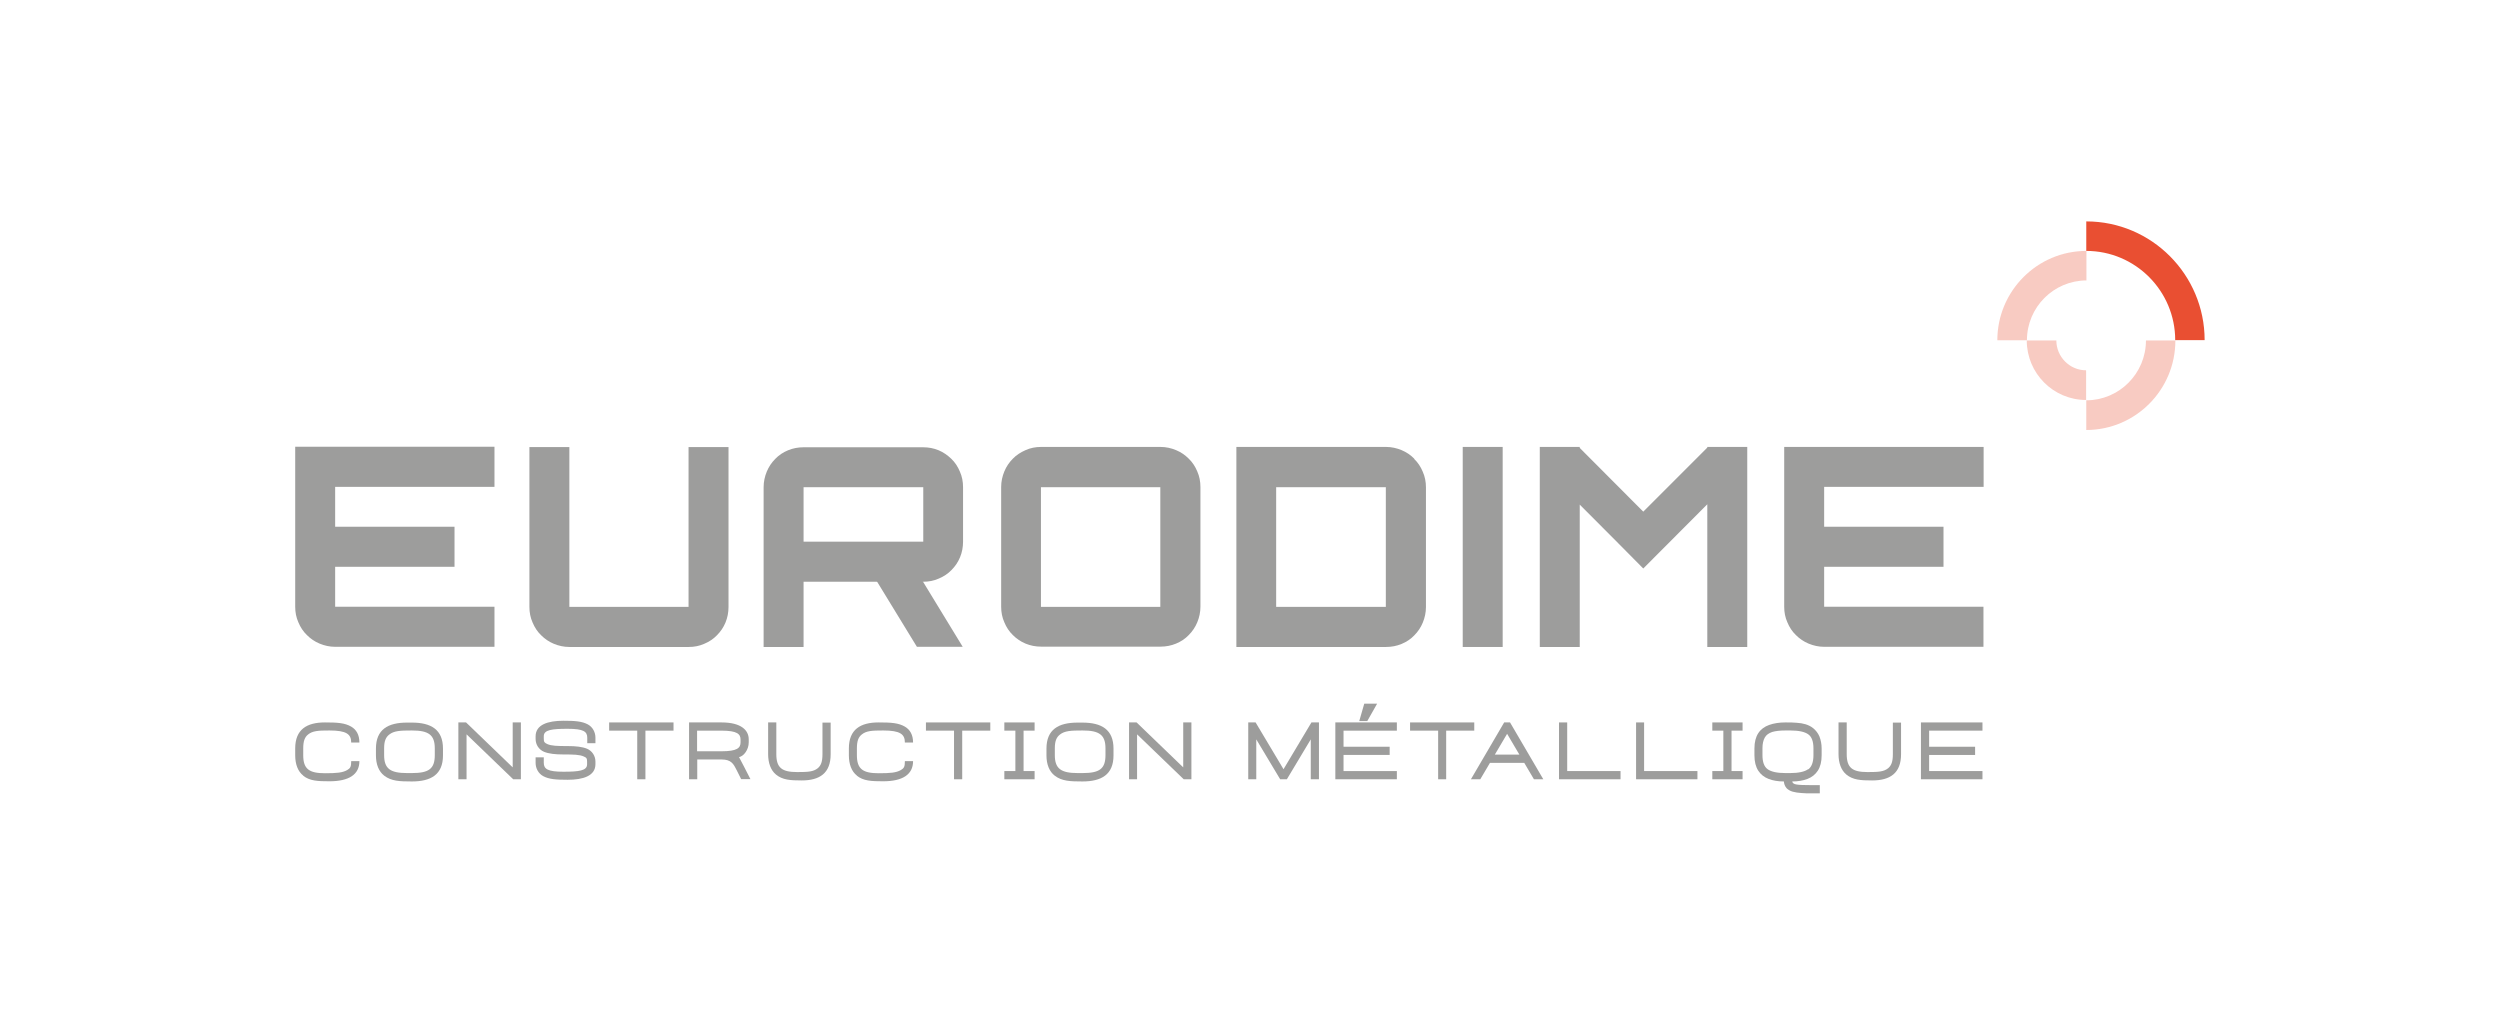 <?xml version="1.0" encoding="UTF-8"?>
<svg xmlns="http://www.w3.org/2000/svg" width="271" height="110" viewBox="0 0 271 110" fill="none">
  <rect width="271" height="110" fill="white"></rect>
  <g clip-path="url(#clip0_201_944)">
    <path d="M32.87 84.073C32.29 83.619 32 82.837 32 81.874V81.129C32 79.075 33.25 78.311 35.226 78.311C36.585 78.311 37.382 78.366 38.071 78.766C38.632 79.093 38.959 79.656 38.959 80.493H38.071C38.071 79.584 37.563 79.184 35.715 79.184C34.501 79.184 33.885 79.22 33.395 79.62C33.033 79.911 32.87 80.329 32.87 81.129V81.874C32.87 83.364 33.522 83.819 35.226 83.819C36.494 83.819 37.128 83.764 37.636 83.474C37.98 83.273 38.071 83.11 38.071 82.51H38.959C38.959 83.964 37.817 84.691 35.715 84.691C34.446 84.691 33.558 84.655 32.852 84.073" fill="#9D9D9C"></path>
    <path d="M47.131 81.874V81.129C47.131 79.656 46.461 79.184 44.649 79.184C43.38 79.184 42.71 79.22 42.202 79.62C41.822 79.911 41.64 80.329 41.64 81.111V81.856C41.64 83.328 42.311 83.801 44.123 83.801H44.649C46.479 83.801 47.131 83.346 47.131 81.856M41.659 84.091C41.061 83.637 40.752 82.856 40.752 81.892V81.147C40.752 79.075 42.057 78.329 44.123 78.329H44.649C46.714 78.329 48.019 79.075 48.019 81.147V81.892C48.019 83.964 46.714 84.71 44.649 84.71C43.326 84.71 42.42 84.673 41.659 84.091Z" fill="#9D9D9C"></path>
    <path d="M55.63 84.473L50.574 79.602V84.473H49.687V78.311H50.52L55.576 83.183V78.311H56.464V84.473H55.63Z" fill="#9D9D9C"></path>
    <path d="M58.874 84.128C58.348 83.837 58.059 83.274 58.059 82.692V82.092H58.946V82.692C58.946 83.365 59.381 83.655 61.067 83.655C62.752 83.655 63.64 83.546 63.64 82.856V82.583C63.64 82.219 63.586 82.129 63.277 82.001C62.824 81.801 62.208 81.783 61.067 81.783C60.197 81.783 59.49 81.71 58.965 81.492C58.421 81.256 58.059 80.729 58.059 80.093V79.82C58.059 78.548 59.4 78.13 61.067 78.13C62.335 78.13 63.078 78.184 63.73 78.529C64.256 78.82 64.546 79.384 64.546 79.966V80.565H63.658V79.966C63.658 79.293 63.241 79.002 61.538 79.002C59.834 79.002 58.946 79.111 58.946 79.802V80.075C58.946 80.438 59.019 80.511 59.327 80.656C59.78 80.856 60.396 80.874 61.538 80.874C62.408 80.874 63.114 80.947 63.64 81.165C64.183 81.401 64.546 81.928 64.546 82.565V82.837C64.546 84.11 63.205 84.528 61.538 84.528C60.269 84.528 59.508 84.473 58.874 84.128Z" fill="#9D9D9C"></path>
    <path d="M69.076 84.473V79.202H66.032V78.311H73.009V79.202H69.964V84.473H69.076Z" fill="#9D9D9C"></path>
    <path d="M80.275 80.493V80.165C80.275 79.584 79.931 79.202 78.21 79.202H75.564V81.438H78.21C79.913 81.438 80.275 81.074 80.275 80.474M80.348 84.473L79.859 83.492C79.514 82.801 79.26 82.328 78.228 82.328H75.582V84.473H74.694V78.311H78.21C80.384 78.311 81.163 79.184 81.163 80.147V80.474C81.163 81.256 80.638 81.965 80.112 82.074C80.112 82.074 80.402 82.637 80.638 83.074L81.344 84.455H80.348V84.473Z" fill="#9D9D9C"></path>
    <path d="M84.099 83.946C83.555 83.492 83.265 82.71 83.265 81.747V78.311H84.153V81.747C84.153 83.237 84.769 83.692 86.418 83.692C87.596 83.692 88.176 83.655 88.647 83.273C88.992 82.983 89.155 82.565 89.155 81.765V78.329H90.043V81.765C90.043 83.819 88.847 84.6 86.908 84.6C85.675 84.6 84.824 84.546 84.117 83.964" fill="#9D9D9C"></path>
    <path d="M92.888 84.073C92.308 83.619 92.018 82.837 92.018 81.874V81.129C92.018 79.075 93.268 78.311 95.244 78.311C96.603 78.311 97.4 78.366 98.089 78.766C98.65 79.093 98.977 79.656 98.977 80.493H98.089C98.089 79.584 97.581 79.184 95.733 79.184C94.519 79.184 93.903 79.22 93.413 79.62C93.051 79.911 92.888 80.329 92.888 81.129V81.874C92.888 83.364 93.54 83.819 95.244 83.819C96.512 83.819 97.146 83.764 97.654 83.474C97.998 83.273 98.089 83.11 98.089 82.51H98.977C98.977 83.964 97.835 84.691 95.733 84.691C94.464 84.691 93.576 84.655 92.87 84.073" fill="#9D9D9C"></path>
    <path d="M103.416 84.473V79.202H100.372V78.311H107.348V79.202H104.304V84.473H103.416Z" fill="#9D9D9C"></path>
    <path d="M108.871 84.473V83.582H110.067V79.202H108.871V78.311H112.151V79.202H110.955V83.582H112.151V84.473H108.871Z" fill="#9D9D9C"></path>
    <path d="M119.834 81.874V81.129C119.834 79.656 119.164 79.184 117.351 79.184C116.083 79.184 115.412 79.22 114.905 79.62C114.524 79.911 114.343 80.329 114.343 81.111V81.856C114.343 83.328 115.014 83.801 116.826 83.801H117.351C119.182 83.801 119.834 83.346 119.834 81.856M114.343 84.091C113.745 83.637 113.437 82.856 113.437 81.892V81.147C113.437 79.075 114.742 78.33 116.808 78.33H117.333C119.399 78.33 120.704 79.075 120.704 81.147V81.892C120.704 83.964 119.399 84.71 117.333 84.71C116.01 84.71 115.104 84.673 114.343 84.091Z" fill="#9D9D9C"></path>
    <path d="M128.315 84.473L123.259 79.602V84.473H122.389V78.311H123.205L128.261 83.183V78.311H129.149V84.473H128.315Z" fill="#9D9D9C"></path>
    <path d="M142.087 84.473V80.147L139.496 84.473H138.771L136.18 80.147V84.473H135.31V78.311H136.107L139.133 83.383L142.16 78.311H142.975V84.473H142.087Z" fill="#9D9D9C"></path>
    <path d="M147.342 78.166L147.886 76.276H149.281L148.212 78.166H147.342ZM144.751 84.473V78.311H151.42V79.202H145.639V80.947H150.64V81.838H145.639V83.582H151.42V84.473H144.751Z" fill="#9D9D9C"></path>
    <path d="M155.895 84.473V79.202H152.851V78.311H159.81V79.202H156.765V84.473H155.895Z" fill="#9D9D9C"></path>
    <path d="M163.38 79.529L162.039 81.801H164.702L163.361 79.529H163.38ZM166.279 84.473L165.228 82.692H161.513L160.462 84.473H159.447L163.053 78.311H163.688L167.294 84.473H166.261H166.279Z" fill="#9D9D9C"></path>
    <path d="M168.997 84.473V78.311H169.885V83.582H175.666V84.473H168.997Z" fill="#9D9D9C"></path>
    <path d="M177.351 84.473V78.311H178.221V83.582H184.002V84.473H177.351Z" fill="#9D9D9C"></path>
    <path d="M185.615 84.473V83.582H186.811V79.202H185.615V78.311H188.895V79.202H187.698V83.582H188.895V84.473H185.615Z" fill="#9D9D9C"></path>
    <path d="M196.016 83.401C196.379 83.128 196.578 82.619 196.578 81.874V81.129C196.578 80.383 196.397 79.874 196.016 79.602C195.636 79.329 195.001 79.184 194.077 79.184H193.552C192.954 79.184 192.464 79.238 192.102 79.347C191.74 79.475 191.468 79.656 191.305 79.947C191.142 80.238 191.051 80.62 191.051 81.111V81.856C191.051 82.601 191.232 83.11 191.613 83.383C191.993 83.655 192.628 83.801 193.534 83.801H194.059C194.965 83.801 195.618 83.655 195.998 83.383M191.721 84.437C191.25 84.255 190.87 83.964 190.598 83.546C190.326 83.128 190.181 82.583 190.181 81.874V81.129C190.181 80.438 190.326 79.893 190.598 79.475C190.87 79.057 191.268 78.766 191.776 78.584C192.283 78.402 192.881 78.311 193.552 78.311C194.005 78.311 194.385 78.311 194.748 78.348C195.11 78.366 195.418 78.42 195.726 78.511C196.016 78.602 196.288 78.729 196.542 78.929C196.832 79.166 197.067 79.457 197.23 79.838C197.375 80.22 197.466 80.656 197.466 81.129V81.874C197.466 82.583 197.321 83.128 197.049 83.546C196.777 83.964 196.397 84.255 195.926 84.437C195.454 84.619 194.893 84.71 194.277 84.71C194.295 84.873 194.458 85 194.73 85.037C195.02 85.091 195.581 85.109 196.361 85.109H197.267V86H196.361C195.98 86 195.618 86 195.273 85.964C194.929 85.945 194.603 85.891 194.331 85.818C194.059 85.746 193.824 85.6 193.66 85.436C193.479 85.218 193.389 84.964 193.371 84.71C192.736 84.71 192.193 84.619 191.721 84.437Z" fill="#9D9D9C"></path>
    <path d="M200.13 83.946C199.586 83.492 199.296 82.71 199.296 81.747V78.311H200.184V81.747C200.184 83.237 200.8 83.692 202.449 83.692C203.627 83.692 204.207 83.655 204.678 83.273C205.023 82.983 205.186 82.565 205.186 81.765V78.329H206.074V81.765C206.074 83.819 204.878 84.6 202.939 84.6C201.706 84.6 200.855 84.546 200.148 83.964" fill="#9D9D9C"></path>
    <path d="M208.23 84.473V78.311H214.899V79.202H209.118V80.947H214.101V81.838H209.118V83.582H214.899V84.473H208.23Z" fill="#9D9D9C"></path>
    <path d="M74.658 65.788H61.719V48.465H57.388V65.788C57.388 66.388 57.497 66.951 57.732 67.478C57.95 68.005 58.258 68.478 58.657 68.859C59.055 69.259 59.508 69.568 60.034 69.787C60.559 70.005 61.121 70.132 61.719 70.132H74.658C75.256 70.132 75.817 70.023 76.343 69.787C76.868 69.568 77.34 69.259 77.72 68.859C78.119 68.46 78.427 68.005 78.644 67.478C78.862 66.951 78.971 66.388 78.971 65.788V48.465H74.639V65.788H74.658Z" fill="#9D9D9C"></path>
    <path d="M100.082 58.717H87.107V52.81H100.082V58.717ZM100.082 63.061C100.68 63.061 101.242 62.952 101.767 62.716C102.293 62.498 102.764 62.189 103.144 61.789C103.543 61.389 103.851 60.935 104.069 60.407C104.286 59.88 104.395 59.317 104.395 58.717V52.81C104.395 52.21 104.286 51.646 104.05 51.119C103.833 50.592 103.525 50.12 103.126 49.738C102.728 49.356 102.275 49.029 101.749 48.811C101.224 48.593 100.662 48.484 100.064 48.484H87.107C86.509 48.484 85.947 48.593 85.422 48.811C84.896 49.029 84.425 49.338 84.044 49.738C83.646 50.138 83.338 50.592 83.12 51.119C82.903 51.646 82.776 52.21 82.776 52.81V70.132H87.107V63.061H95.751" fill="#9D9D9C"></path>
    <path d="M125.778 65.788H112.839V52.81H125.778V65.788ZM128.859 49.72C128.46 49.32 128.007 49.011 127.481 48.793C126.956 48.575 126.394 48.447 125.796 48.447H112.857C112.259 48.447 111.698 48.556 111.172 48.793C110.647 49.029 110.175 49.32 109.795 49.72C109.396 50.12 109.088 50.574 108.871 51.101C108.653 51.628 108.526 52.192 108.526 52.791V65.769C108.526 66.369 108.635 66.933 108.871 67.46C109.088 67.987 109.396 68.46 109.795 68.841C110.194 69.241 110.647 69.55 111.172 69.768C111.698 69.986 112.259 70.096 112.857 70.096H125.796C126.394 70.096 126.956 69.986 127.481 69.768C128.007 69.55 128.478 69.241 128.859 68.841C129.257 68.441 129.565 67.987 129.783 67.46C130 66.933 130.127 66.369 130.127 65.769V52.791C130.127 52.192 130.018 51.628 129.783 51.101C129.565 50.574 129.257 50.101 128.859 49.72Z" fill="#9D9D9C"></path>
    <path d="M150.224 65.788H138.336V52.81H150.224V65.788ZM153.304 49.72C152.906 49.32 152.453 49.011 151.927 48.793C151.401 48.575 150.84 48.447 150.242 48.447H134.023V70.132H150.242C150.84 70.132 151.401 70.023 151.927 69.805C152.453 69.587 152.924 69.278 153.304 68.878C153.703 68.478 154.011 68.023 154.228 67.496C154.446 66.969 154.573 66.406 154.573 65.806V52.828C154.573 52.228 154.464 51.664 154.228 51.137C154.011 50.61 153.703 50.138 153.304 49.756" fill="#9D9D9C"></path>
    <path d="M162.89 48.447H158.559V70.132H162.89V48.447Z" fill="#9D9D9C"></path>
    <path d="M32 48.447V65.769C32 66.369 32.109 66.933 32.344 67.46C32.562 67.987 32.87 68.46 33.269 68.841C33.667 69.241 34.12 69.55 34.646 69.768C35.171 69.986 35.733 70.114 36.331 70.114H53.601V65.769H36.331V61.444H49.27V57.099H36.331V52.773H53.601V48.429H32V48.447Z" fill="#9D9D9C"></path>
    <path d="M215.025 52.791V48.447H193.407V65.769C193.407 66.369 193.515 66.933 193.751 67.46C193.968 67.987 194.276 68.46 194.675 68.841C195.074 69.241 195.527 69.55 196.052 69.768C196.578 69.986 197.14 70.114 197.738 70.114H215.007V65.769H197.738V61.444H210.676V57.099H197.738V52.773H215.007L215.025 52.791Z" fill="#9D9D9C"></path>
    <path d="M185.143 48.447H185.071V48.52L178.13 55.463L171.244 48.556V48.447H171.136H166.913V70.132H171.244V54.7L175.068 58.535L178.13 61.625L181.211 58.535L185.071 54.664V70.132H189.402V48.447H185.143Z" fill="#9D9D9C"></path>
    <path d="M97.962 59.626L94.337 61.843L99.393 70.114H104.358L97.962 59.626Z" fill="#9D9D9C"></path>
    <g opacity="0.3">
      <path d="M235.829 36.905H232.621C232.621 40.486 229.722 43.394 226.152 43.394V46.611C231.479 46.611 235.81 42.267 235.81 36.923" fill="#E94F32"></path>
    </g>
    <g opacity="0.3">
      <path d="M226.17 30.416V27.199C220.842 27.199 216.511 31.543 216.511 36.887H219.719C219.719 33.306 222.618 30.398 226.188 30.398" fill="#E94F32"></path>
    </g>
    <g opacity="0.3">
      <path d="M226.134 43.358V40.141C224.358 40.141 222.908 38.687 222.908 36.905H219.701C219.701 40.468 222.582 43.358 226.134 43.358Z" fill="#E94F32"></path>
    </g>
    <path d="M239 36.869H235.792C235.792 31.543 231.479 27.199 226.152 27.199V24C233.237 24 238.982 29.78 238.982 36.869" fill="#E94F32"></path>
  </g>
  <defs>
    <clipPath id="clip0_201_944">
      <rect width="207" height="62" fill="white" transform="translate(32 24)"></rect>
    </clipPath>
  </defs>
</svg>

